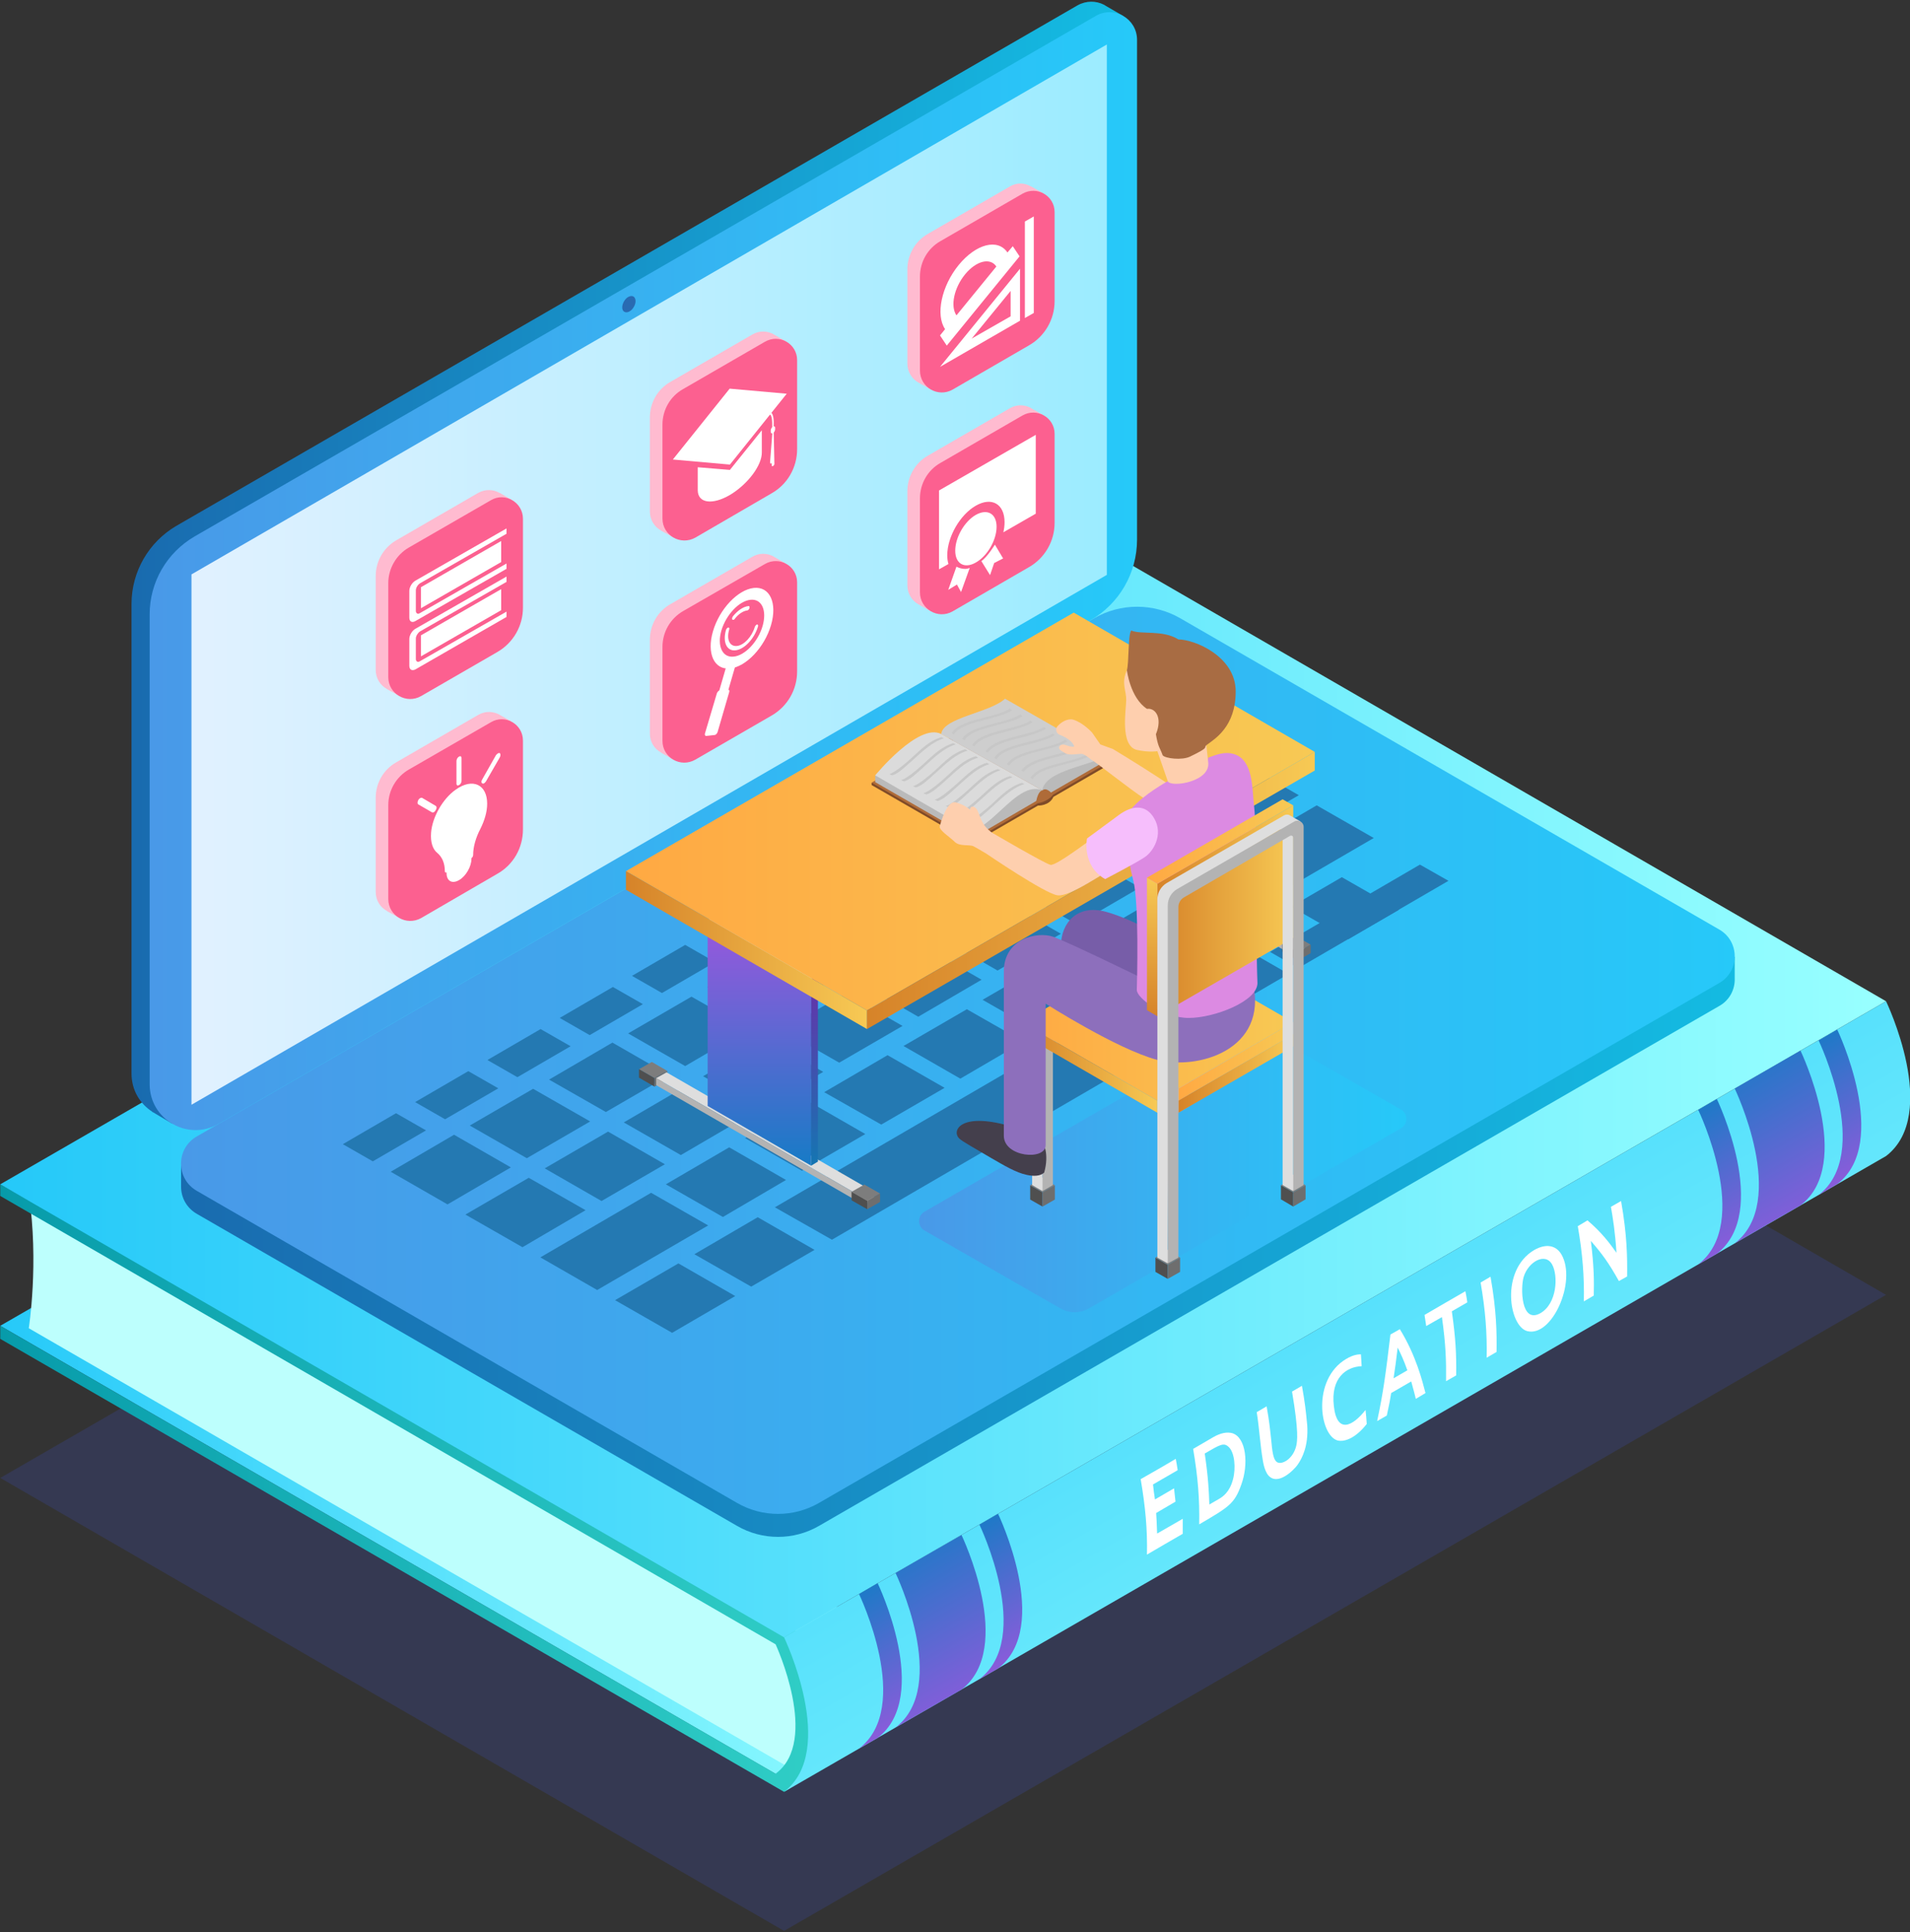 <svg version="1.2" xmlns="http://www.w3.org/2000/svg" viewBox="0 0 790 799" width="790" height="799"><rect x="0" y="0" width="790" height="799" fill="#333333" stroke="none"/><defs><linearGradient id="P" gradientUnits="userSpaceOnUse"/><linearGradient id="g1" x2="1" href="#P" gradientTransform="matrix(389.723,0,0,251.263,.112,484.252)"><stop stop-color="#26c9f9"/><stop offset="1" stop-color="#97ffff"/></linearGradient><linearGradient id="g2" x2="1" href="#P" gradientTransform="matrix(338.152,0,0,251.263,.112,489.675)"><stop stop-color="#079baa"/><stop offset="1" stop-color="#30cec6"/></linearGradient><linearGradient id="g3" x2="1" href="#P" gradientTransform="matrix(780.016,0,0,450.304,.112,226.694)"><stop stop-color="#26c9f9"/><stop offset="1" stop-color="#97ffff"/></linearGradient><linearGradient id="g4" x2="1" href="#P" gradientTransform="matrix(258.023,446.91,-4490.488,2592.584,584.988,263.487)"><stop stop-color="#26c9f9"/><stop offset="1" stop-color="#97ffff"/></linearGradient><linearGradient id="g5" x2="1" href="#P" gradientTransform="matrix(34.039,58.957,-43.514,25.123,857.943,364.629)"><stop stop-color="#177bc6"/><stop offset="1" stop-color="#9b57dd"/></linearGradient><linearGradient id="g6" x2="1" href="#P" gradientTransform="matrix(34.039,58.957,-43.514,25.123,808.191,393.337)"><stop stop-color="#177bc6"/><stop offset="1" stop-color="#9b57dd"/></linearGradient><linearGradient id="g7" x2="1" href="#P" gradientTransform="matrix(43.781,75.831,-86.773,50.098,795.382,389.49)"><stop stop-color="#177bc6"/><stop offset="1" stop-color="#9b57dd"/></linearGradient><linearGradient id="g8" x2="1" href="#P" gradientTransform="matrix(34.039,58.957,-43.514,25.123,510.883,564.846)"><stop stop-color="#177bc6"/><stop offset="1" stop-color="#9b57dd"/></linearGradient><linearGradient id="g9" x2="1" href="#P" gradientTransform="matrix(34.039,58.957,-43.514,25.123,461.131,593.554)"><stop stop-color="#177bc6"/><stop offset="1" stop-color="#9b57dd"/></linearGradient><linearGradient id="g10" x2="1" href="#P" gradientTransform="matrix(43.781,75.831,-86.772,50.098,448.321,589.708)"><stop stop-color="#177bc6"/><stop offset="1" stop-color="#9b57dd"/></linearGradient><linearGradient id="g11" x2="1" href="#P" gradientTransform="matrix(410.049,0,0,463.861,54.397,.712)"><stop stop-color="#196baf"/><stop offset="1" stop-color="#14bbe2"/></linearGradient><linearGradient id="g12" x2="1" href="#P" gradientTransform="matrix(642.639,0,0,363.263,74.872,272.18)"><stop stop-color="#196baf"/><stop offset="1" stop-color="#14bbe2"/></linearGradient><linearGradient id="g13" x2="1" href="#P" gradientTransform="matrix(642.642,0,0,375.092,74.876,250.842)"><stop stop-color="#4999e8"/><stop offset="1" stop-color="#26c9f9"/></linearGradient><linearGradient id="g14" x2="1" href="#P" gradientTransform="matrix(408.42,0,0,462.185,61.903,5.084)"><stop stop-color="#4999e8"/><stop offset="1" stop-color="#26c9f9"/></linearGradient><linearGradient id="g15" x2="1" href="#P" gradientTransform="matrix(378.617,0,0,438.399,79.154,18.384)"><stop stop-color="#e1f1ff"/><stop offset="1" stop-color="#9cecff"/></linearGradient><linearGradient id="g16" x2="1" href="#P" gradientTransform="matrix(201.571,0,0,117.495,380.138,425.069)"><stop stop-color="#4999e8"/><stop offset="1" stop-color="#26c9f9"/></linearGradient><linearGradient id="g17" x2="1" href="#P" gradientTransform="matrix(0,-101.737,42.728,0,192.986,482.001)"><stop stop-color="#177bc6"/><stop offset="1" stop-color="#9b57dd"/></linearGradient><linearGradient id="g18" x2="1" href="#P" gradientTransform="matrix(0,-78.731,2.88,0,-739.31,482.001)"><stop stop-color="#1476b2"/><stop offset="1" stop-color="#6930aa"/></linearGradient><linearGradient id="g19" x2="1" href="#P" gradientTransform="matrix(284.852,0,0,164.459,258.932,253.346)"><stop stop-color="#ffa943"/><stop offset="1" stop-color="#f7c954"/></linearGradient><linearGradient id="g20" x2="1" href="#P" gradientTransform="matrix(99.698,0,0,65.235,258.932,360.245)"><stop stop-color="#d68329"/><stop offset="1" stop-color="#f7c954"/></linearGradient><linearGradient id="g21" x2="1" href="#P" gradientTransform="matrix(185.154,0,0,114.573,358.631,310.907)"><stop stop-color="#d68329"/><stop offset="1" stop-color="#f7c954"/></linearGradient><linearGradient id="g22" x2="1" href="#P" gradientTransform="matrix(112.288,0,0,64.836,422.576,390.307)"><stop stop-color="#ffa943"/><stop offset="1" stop-color="#f7c954"/></linearGradient><linearGradient id="g23" x2="1" href="#P" gradientTransform="matrix(56.139,0,0,37.399,422.576,422.731)"><stop stop-color="#d68329"/><stop offset="1" stop-color="#f7c954"/></linearGradient><linearGradient id="g24" x2="1" href="#P" gradientTransform="matrix(47.494,0,0,29.92,487.37,425.212)"><stop stop-color="#ffa943"/><stop offset="1" stop-color="#f7c954"/></linearGradient><linearGradient id="g25" x2="1" href="#P" gradientTransform="matrix(47.512,0,0,32.41,487.352,427.705)"><stop stop-color="#d68329"/><stop offset="1" stop-color="#f7c954"/></linearGradient><linearGradient id="g26" x2="1" href="#P" gradientTransform="matrix(56.148,0,0,87.275,478.715,332.952)"><stop stop-color="#d68329"/><stop offset="1" stop-color="#f7c954"/></linearGradient><linearGradient id="g27" x2="1" href="#P" gradientTransform="matrix(0,-57.344,4.318,0,95.814,420.227)"><stop stop-color="#d68329"/><stop offset="1" stop-color="#f7c954"/></linearGradient><linearGradient id="g28" x2="1" href="#P" gradientTransform="matrix(60.467,0,0,34.917,474.397,330.459)"><stop stop-color="#ffa943"/><stop offset="1" stop-color="#f7c954"/></linearGradient></defs><style>.a{opacity:.3;mix-blend-mode:multiply;fill:#3b479b}.b{fill:url(#g1)}.c{fill:#bdfffd}.d{fill:#ced2d6}.e{fill:url(#g2)}.f{fill:url(#g3)}.g{fill:url(#g4)}.h{fill:url(#g5)}.i{fill:url(#g6)}.j{fill:url(#g7)}.k{fill:url(#g8)}.l{fill:url(#g9)}.m{fill:url(#g10)}.n{fill:#fff}.o{fill:url(#g11)}.p{fill:url(#g12)}.q{fill:url(#g13)}.r{fill:url(#g14)}.s{fill:url(#g15)}.t{fill:#2479b2}.u{fill:#296bb2}.v{fill:url(#g16)}.w{fill:#7d7d7d}.x{fill:#4f4f4f}.y{fill:#6e6e6e}.z{fill:#dedede}.A{fill:#b3b3b3}.B{fill:#c2c2c2}.C{fill:url(#g17)}.D{fill:url(#g18)}.E{fill:#ababab}.F{fill:url(#g19)}.G{fill:url(#g20)}.H{fill:url(#g21)}.I{fill:#7f4b28}.J{fill:#af6b38}.K{fill:none;stroke:#f4973b;stroke-linecap:round;stroke-miterlimit:10;stroke-width:.5}.L{fill:#bababa}.M{fill:#cecece}.N{fill:#dbdbdb}.O{fill:#c7c7c7}.P{fill:url(#g22)}.Q{fill:url(#g23)}.R{fill:#c9c9c9}.S{fill:url(#g24)}.T{fill:url(#g25)}.U{fill:#fecfae}.V{fill:#443f4c}.W{fill:#775da8}.X{fill:#8d6fbc}.Y{fill:#dc8ae2}.Z{fill:#f6befc}.a0{fill:url(#g26)}.a1{fill:url(#g27)}.a2{fill:url(#g28)}.a3{fill:#a86c43}.a4{fill:#ffbbd0}.a5{fill:#fc6090}</style><path class="a" d="m780.1 535.4l-455.8 263-324.2-187.3 455.9-263z"/><path class="b" d="m324.3 735.5l-324.2-187.3 110.8-63.9 278.9 213.5z"/><path class="c" d="m325.1 730.1l-313.2-180.9c0 0 4.3-27 0-55.6l315.7 181.6c0 0 19.9 44.4-0.9 56.4z"/><path class="d" d=""/><path class="e" d="m0.1 548.2l320.7 185.2c18.5-13.6 0-53.5 0-53.5l-320.7-185.4v-4.8l328.9 184.5c0 0 23.7 50.3-4.7 66.7l-324.2-187.3z"/><path class="f" d="m780.1 414l-455.8 263-324.2-187.3 455.9-263z"/><path class="g" d="m324.3 740.9c22.4-17.2 0-63.9 0-63.9l455.8-263c0 0 22.5 46.7 0 64z"/><path class="h" d="m752.2 494.1c22.4-17.2 0-63.9 0-63.9l7.7-4.5c0 0 22.4 46.7 0 63.9z"/><path class="i" d="m702.4 522.8c22.5-17.2 0-63.9 0-63.9l7.7-4.5c0 0 22.5 46.7 0 64z"/><path class="j" d="m717.5 514.1c22.5-17.3 0-64 0-64l27.2-15.7c0 0 22.5 46.8 0 64z"/><path class="k" d="m405.1 694.3c22.5-17.2 0-63.9 0-63.9l7.7-4.5c0 0 22.5 46.7 0 64z"/><path class="l" d="m355.3 723c22.5-17.2 0-63.9 0-63.9l7.7-4.5c0 0 22.5 46.7 0 64z"/><path class="m" d="m370.4 714.3c22.5-17.2 0-63.9 0-63.9l27.3-15.7c0 0 22.4 46.7 0 63.9z"/><path class="n" d="m486.3 603.2c-4.3 2.6-10.1 5.9-14.5 8.4 2 11.8 2.8 20.8 2.6 31.2 4.4-2.6 10.3-6 14.8-8.6 0-1.9 0-4.4 0-6.2l-10.6 6.1c-0.2-5.3-0.2-5.4-0.4-8.5l8-4.7c-0.2-1.6-0.4-3.9-0.6-5.5l-7.9 4.6c-0.3-1.9-0.6-4.3-0.8-6.2l10.2-5.9c-0.2-1.4-0.5-3.3-0.8-4.7z"/><path fill-rule="evenodd" class="n" d="m509.7 592.6c5.8 1.8 6.8 12.9 3.7 21.3-2.8 7.9-5.1 9.2-17.4 16.4 0.2-10.4-0.5-19.4-2.5-31.2l8.4-4.9c3-1.7 5.6-2.2 7.8-1.6zm-5.2 27c1.1-0.7 4.1-2.5 5.5-8 1.2-4.5 0.7-11-1.8-13.3-2-1.9-3.4-1.1-9.9 2.7 1.5 10.3 1.7 15.5 1.9 21.1z"/><path class="n" d="m538.5 573l-4.1 2.4c2.9 17 2.1 20.5 1.8 22.2-1.3 5.9-6.3 8.3-8.1 6.9-1-0.8-1.7-2.3-2.2-8-0.6-5.7-0.9-8.8-2-15l-4.1 2.4c1.1 6.8 1.4 13.6 2.6 20.4 0.6 3.5 1.7 5.1 2 5.5 4 5.1 11-2.3 12.2-4 2.1-2.9 4.6-8.1 4.1-16.3-0.6-6.5-1-9.7-2.2-16.5z"/><path class="n" d="m556.8 561.9c-14.3 8.5-11 31.6-3.6 33.7 2.7 0.7 7.3-0.7 12.1-6.8-0.1-1.8-0.3-4.1-0.5-5.8-5.2 6.6-11.8 10.2-13.1-1.6-1.4-11.8 5.3-16.3 11.5-16.5-0.1-1.5-0.2-3.5-0.3-4.9-0.9 0-2.9 0-6.1 1.9z"/><path fill-rule="evenodd" class="n" d="m589.6 576l-4 2.4c-0.6-2.4-0.6-2.5-1.9-7.2l-8.3 4.8c-0.5 3.2-0.5 3.2-1.8 9.3l-4 2.3c2.6-12.1 3.6-20 5.5-35.8l3.9-2.2c6.7 10.9 9.3 21.4 10.6 26.4zm-7.5-9.4c-1.4-4-2.8-7-4-9.4-0.7 5.8-1 8.1-1.7 12.7z"/><path class="n" d="m606.1 533.9c-5 2.9-11.8 6.8-16.9 9.8 0.2 1.4 0.5 3.2 0.7 4.6l6.5-3.7c1.6 11.5 1.8 17.7 1.7 26.5l4.2-2.4c0.1-8.9-0.2-15.1-1.8-26.5l6.4-3.7c-0.2-1.4-0.5-3.3-0.8-4.6z"/><path class="n" d="m616.5 527.9l-4.1 2.4c2 11.7 2.7 20.7 2.5 31.1l4.1-2.4c0.1-8 0-17-2.5-31.1z"/><path fill-rule="evenodd" class="n" d="m645.9 518.8c6.3 11.2-4 34.2-14.2 31.6-7.6-2-11.2-25.1 2.8-33.5 4.9-2.8 9.1-2.1 11.4 1.9zm-3.9 4.1c-2.8-5.2-9.9-1.2-11.8 5.1-1.3 4.4-1.2 19.5 6.9 15 7-4 7.4-15.6 4.9-20.1z"/><path class="n" d="m670.5 496.6l-4.2 2.4c0.8 4.7 1.7 10 2.3 19-2.8-3.9-6-8.3-12-13.4l-4 2.4c2 11.7 2.7 20.7 2.5 31.1l4.1-2.4c0.1-5.8 0.2-11.4-1.2-22.6 4.6 5.3 7.3 8.9 11.6 16.6l3.4-1.9c0.1-8 0-17-2.5-31.2z"/><path class="o" d="m464.4 6.5l-6.9-4q-0.4-0.2-0.8-0.5l-0.2-0.1c-3.2-1.6-7.2-1.7-10.8 0.3l-372.7 215.2c-11.5 6.7-18.6 19-18.6 32.3v194.2c0 6.9 3.5 12.5 8.6 15.8v0.1l0.5 0.2q0.4 0.3 0.8 0.5l6.9 4.1 3.7-9-3-1.7 360.6-208.2c11.9-6.8 19.3-19.6 19.3-33.4v-198.9l12.1-1.2z"/><path class="p" d="m717.5 404.4v-8.8l-12.1 2.3v4.5l-217.3-125.5c-11-6.3-24.6-6.3-35.5 0l-369.9 213.6c-0.7-3-1.2-5.8-1.3-5.8-0.1-0.2-6.5-3.2-6.5-3.2v9.3-0.1c0 4.4 2.2 8.7 6.5 11.2l223.4 129c10.5 6.1 23.5 6.1 34 0l372.4-215c4.4-2.5 6.5-7.1 6.3-11.5z"/><path class="q" d="m81.4 469.9l371.2-214.3c10.9-6.3 24.5-6.3 35.5 0l223.1 128.8c8.4 4.9 8.4 17.1 0 22l-372.4 215c-10.5 6.1-23.5 6.1-34 0l-223.4-129c-8.7-5-8.7-17.5 0-22.5z"/><path class="r" d="m61.9 448.3v-194.3c0-13.3 7.1-25.5 18.6-32.2l372.7-215.2c7.6-4.4 17.1 1.1 17.1 9.9v206.6c0 13.8-7.3 26.5-19.3 33.4l-360.6 208.2c-12.7 7.3-28.5-1.8-28.5-16.4z"/><path class="s" d="m79.2 456.8v-219.3l378.6-219.1v219.3z"/><path class="t" d="m176.2 467.4l-22 12.8-12.4-7.1 22-12.8z"/><path class="t" d="m211.3 482.7l-26.2 15.3-23.5-13.5 26.2-15.3z"/><path class="t" d="m244.1 463.7l-26.2 15.2-23.6-13.5 26.2-15.2z"/><path class="t" d="m276.8 444.6l-26.2 15.2-23.5-13.4 26.2-15.3z"/><path class="t" d="m309.6 425.5l-26.2 15.3-23.6-13.5 26.2-15.2z"/><path class="t" d="m342.3 406.5l-26.2 15.2-23.5-13.5 26.2-15.2z"/><path class="t" d="m375.1 387.4l-26.2 15.2-23.5-13.4 26.1-15.3z"/><path class="t" d="m407.8 368.3l-26.1 15.3-23.6-13.5 26.2-15.2z"/><path class="t" d="m440.6 349.3l-26.2 15.2-23.5-13.5 26.2-15.2z"/><path class="t" d="m325.1 487.9l-26.1 15.3-23.6-13.5 26.2-15.3z"/><path class="t" d="m357.9 468.9l-26.2 15.2-23.5-13.5 26.2-15.2z"/><path class="t" d="m390.7 449.8l-26.2 15.2-23.6-13.4 26.2-15.3z"/><path class="t" d="m423.4 430.7l-26.2 15.3-23.5-13.5 26.2-15.2z"/><path class="t" d="m456.2 411.7l-26.2 15.2-23.6-13.5 26.2-15.2z"/><path class="t" d="m502 385l-39.3 22.8-23.5-13.4 39.3-22.9z"/><path class="t" d="m473.2 330.3l-25.9 15.1-23.5-13.5 25.8-15.1z"/><path class="t" d="m506.6 310.9l-25.8 15-23.6-13.5 25.9-15z"/><path class="t" d="m242.2 500.4l-26.1 15.3-23.6-13.5 26.2-15.2z"/><path class="t" d="m275 481.4l-26.2 15.2-23.5-13.5 26.2-15.2z"/><path class="t" d="m304.1 535.9l-26.1 15.2-23.6-13.5 26.2-15.2z"/><path class="t" d="m336.9 516.8l-26.2 15.2-23.5-13.4 26.2-15.3z"/><path class="t" d="m533 402.7l-188.9 109.9-23.6-13.4 189-110z"/><path class="t" d="m307.8 462.3l-26.2 15.3-23.6-13.5 26.2-15.3z"/><path class="t" d="m340.5 443.2l-26.2 15.3-23.5-13.5 26.2-15.2z"/><path class="t" d="m373.3 424.2l-26.2 15.2-23.6-13.5 26.2-15.2z"/><path class="t" d="m406 405.1l-26.2 15.3-23.5-13.5 26.2-15.3z"/><path class="t" d="m438.8 386.1l-26.2 15.2-23.5-13.5 26.2-15.2z"/><path class="t" d="m471.5 367l-26.1 15.2-23.6-13.4 26.2-15.3z"/><path class="t" d="m537.2 328.8l-58.9 34.3-23.5-13.5 58.9-34.3z"/><path class="t" d="m568.2 346.5l-62.1 36.1-23.6-13.4 62.1-36.2z"/><path class="t" d="m599.1 364.2l-62.1 36.1-11.7-6.7 62-36.1z"/><path class="t" d="m578.6 376.2l-21 12.2-23.6-13.5 21-12.2z"/><path class="t" d="m292.9 506.7l-45.9 26.7-23.5-13.5 45.8-26.7z"/><path class="t" d="m206.1 450l-22 12.8-12.4-7.1 22-12.8z"/><path class="t" d="m236 432.6l-22 12.8-12.4-7.1 22-12.8z"/><path class="t" d="m265.9 415.2l-22 12.8-12.4-7.1 22-12.8z"/><path class="t" d="m295.8 397.8l-22 12.8-12.4-7.1 22-12.8z"/><path class="t" d="m325.8 380.4l-22.1 12.8-12.4-7.1 22.1-12.8z"/><path class="t" d="m355.7 363l-22.1 12.8-12.4-7.1 22.1-12.8z"/><path class="t" d="m385.6 345.6l-22.1 12.8-12.4-7.1 22.1-12.8z"/><path class="t" d="m415.5 328.2l-22 12.8-12.5-7.1 22.1-12.8z"/><path class="t" d="m445.4 310.8l-22 12.8-12.4-7.1 22-12.8z"/><path class="t" d="m475.3 293.3l-22 12.9-12.4-7.1 22-12.9z"/><path class="u" d="m262.1 127c-1 1.7-2.7 2.6-3.9 1.9-1.1-0.6-1.1-2.6-0.1-4.3 1-1.8 2.8-2.6 3.9-2 1.1 0.7 1.2 2.6 0.1 4.4z"/><path class="v" d="m382.4 501l128.7-74.3c3.8-2.2 8.5-2.2 12.3 0l56.1 32.1c2.9 1.7 2.9 6 0 7.7l-129.1 74.5c-3.6 2.1-8.1 2.1-11.8 0l-56.2-32.2c-3-1.7-3-6.1 0-7.8z"/><path class="w" d="m264.3 442.1l5.3-3 6.4 3.7-5.3 3z"/><path class="x" d="m264.3 442.1v3.5l6.4 3.7v-3.5z"/><path class="y" d="m270.7 445.8l5.3-3v3.5l-5.3 3z"/><path class="z" d="m271.4 445.8l4.3-2.4 85.7 49.4-4.3 2.5z"/><path class="A" d="m271.4 445.8v2.9l85.7 49.4v-2.8z"/><path class="B" d="m357.1 495.3l4.3-2.5v2.9l-4.3 2.4z"/><path class="w" d="m352.2 492.8l5.3-3 6.5 3.7-5.3 3z"/><path class="x" d="m352.2 492.8v3.5l6.5 3.7v-3.5z"/><path class="y" d="m358.7 496.5l5.3-3v3.5l-5.3 3z"/><path class="C" d="m292.7 380.3l42.8 24.6v77.1l-42.8-24.7z"/><path class="z" d="m292.7 380.3l2.9-1.7 42.7 24.7-2.8 1.6z"/><path class="D" d="m338.3 403.3v77l-2.8 1.7v-77.1z"/><path class="w" d="m442.4 339.3l5.3-3.1 6.5 3.7-5.3 3.1z"/><path class="x" d="m442.4 339.3v3.5l6.5 3.7v-3.5z"/><path class="y" d="m448.9 343l5.3-3.1v3.5l-5.3 3.1z"/><path class="z" d="m449.6 343l4.3-2.5 85.7 49.5-4.3 2.4z"/><path class="A" d="m449.6 343v2.9l85.7 49.4v-2.9z"/><path class="B" d="m535.3 392.4l4.3-2.4v2.8l-4.3 2.5z"/><path class="w" d="m530.4 390l5.3-3.1 6.4 3.7-5.3 3.1z"/><path class="x" d="m530.4 390v3.5l6.4 3.7v-3.5z"/><path class="y" d="m536.8 393.7l5.3-3.1v3.5l-5.3 3.1z"/><path class="E" d="m470.9 277.4l42.7 24.7v77.1l-42.7-24.7z"/><path class="z" d="m470.9 277.4l2.9-1.6 42.7 24.6-2.9 1.7z"/><path class="B" d="m516.5 300.4v77.1l-2.9 1.7v-77.1z"/><path class="F" d="m258.9 360.2l185.2-106.9 99.7 57.6-185.2 106.9z"/><path class="G" d="m258.9 360.2v7.7l99.7 57.6v-7.7z"/><path class="H" d="m358.6 417.8l185.2-106.9v7.7l-185.2 106.9z"/><path class="I" d="m452.8 315.8h-0.1l-35.2-19.8-49.8 28.7-7.2-1.1v1l41.8 24.1 27-15.6c0 0 4.7 0.2 6.4-3.6l23.5-13.6v-1.1z"/><path class="J" d="m360.5 323.6l41.8 24.1 27-15.6c0 0 3.8-0.4 6.4-3.6l23.5-13.7-41.7-24z"/><path class="K" d=""/><path class="L" d="m453.6 312.6l-1.5 0.5 0.1 0.2-35.2-20.3-22.9 13.2 37.1 20.6c0 0 1.2-1.4 3.5 0.9l22.5-13v-2.1z"/><path class="M" d="m431.1 326.7c1.4-8.3 20.5-10.2 26.1-14.1l-41.5-23.7c-6.2 5.8-25.7 7.8-26.4 14.6z"/><path class="L" d="m429.7 326.1l-8.6-0.8-1.5 1.1-30.3-17.4-22.8 13.2 0.1-1-3.3-0.7-1.3 0.1v2.8l40.2 23.2 26.4-15.4c0.9-4.5 2.6-4.4 2.6-4.4z"/><path class="N" d="m431.2 326.8c-9.6-3.8-18.6 12.7-29 17l-40.2-23.2c0 0 17.9-21.9 27.3-17.1z"/><path class="O" d="m369 320.6l-1.2-0.5c2.2-0.7 5.8-3.6 8.9-6.4 4.3-3.9 7.6-7.4 12.7-8.9l1 0.5c-4.9 1.5-8.8 5.3-13 9.1-3.4 3-5.9 5.5-8.4 6.2z"/><path class="O" d="m373.9 323.1l-1.2-0.5c2.2-0.7 5.8-3.6 8.9-6.4 4.3-3.9 7.6-7.4 12.7-8.9l1 0.5c-4.9 1.5-8.8 5.3-13 9.1-3.3 3-5.9 5.5-8.4 6.2z"/><path class="O" d="m378.8 325.6l-1.2-0.5c2.3-0.7 5.8-3.6 9-6.4 4.2-3.9 7.5-7.4 12.6-8.9l1 0.6c-4.9 1.4-8.8 5.2-13 9-3.3 3-5.9 5.5-8.4 6.2z"/><path class="O" d="m383.2 328.5l-1.3-0.5c2.3-0.7 5.9-3.6 9-6.4 4.3-3.9 7.5-7.4 12.7-8.9l1 0.6c-5 1.4-8.8 5.2-13 9-3.4 3-6 5.5-8.4 6.2z"/><path class="O" d="m387.8 331.2l-1.2-0.5c2.2-0.7 5.8-3.6 8.9-6.4 4.3-3.8 7.6-7.4 12.7-8.9l1 0.6c-4.9 1.4-8.8 5.3-13 9-3.3 3-5.9 5.5-8.4 6.2z"/><path class="O" d="m392.4 333.8l-1.2-0.5c2.2-0.7 5.8-3.6 8.9-6.4 4.3-3.9 7.6-7.4 12.7-8.9l1 0.5c-4.9 1.5-8.8 5.3-13 9.1-3.3 3-5.9 5.5-8.4 6.2z"/><path class="O" d="m397.4 336.7l-1.2-0.5c2.3-0.7 5.8-3.7 9-6.5 4.2-3.8 7.5-7.3 12.6-8.8l1 0.5c-4.9 1.5-8.8 5.3-13 9.1-3.3 3-5.9 5.4-8.4 6.2z"/><path class="O" d="m402.3 339.5l-1.2-0.5c2.3-0.7 5.8-3.6 9-6.4 4.2-3.9 7.5-7.4 12.6-8.9l1 0.5c-4.9 1.5-8.8 5.3-13 9.1-3.3 3-5.9 5.5-8.4 6.2z"/><path class="O" d="m394.5 303.7l-0.9-0.6c2.3-3.6 8.4-5.1 14.3-6.6 3.9-1 7.6-2 9.7-3.5l1 0.7c-2.3 1.6-6.5 2.7-10.5 3.7-5.6 1.5-11.5 2.9-13.6 6.3z"/><path class="O" d="m398.9 306.1l-1-0.6c2.3-3.6 8.5-5.1 14.3-6.6 3.9-1 7.6-2 9.8-3.5l0.9 0.7c-2.2 1.6-6.4 2.7-10.5 3.7-5.6 1.5-11.4 2.9-13.5 6.3z"/><path class="O" d="m403 308.6l-0.9-0.5c2.3-3.7 8.4-5.2 14.3-6.7 3.9-1 7.6-1.9 9.7-3.4l1 0.6c-2.3 1.6-6.5 2.8-10.5 3.8-5.6 1.4-11.5 2.9-13.6 6.2z"/><path class="O" d="m408.6 311.2l-0.9-0.5c2.3-3.7 8.5-5.2 14.3-6.7 3.9-1 7.6-1.9 9.7-3.4l1 0.6c-2.2 1.6-6.5 2.8-10.5 3.8-5.6 1.4-11.4 2.9-13.6 6.2z"/><path class="O" d="m412.2 313.9l-1-0.5c2.3-3.7 8.5-5.2 14.3-6.7 3.9-1 7.7-1.9 9.8-3.4l1 0.6c-2.3 1.6-6.5 2.8-10.5 3.8-5.7 1.4-11.5 2.9-13.6 6.2z"/><path class="O" d="m417.4 316.5l-1-0.5c2.4-3.6 8.5-5.2 14.3-6.6 4-1 7.7-2 9.8-3.5l1 0.6c-2.3 1.6-6.5 2.8-10.5 3.8-5.6 1.4-11.5 2.9-13.6 6.2z"/><path class="O" d="m423.4 319.2l-1-0.5c2.3-3.7 8.5-5.2 14.3-6.7 3.9-1 7.6-1.9 9.8-3.4l0.9 0.6c-2.2 1.6-6.4 2.8-10.5 3.8-5.6 1.4-11.4 2.9-13.5 6.2z"/><path class="O" d="m427.1 322.2l-0.9-0.6c2.3-3.6 8.4-5.2 14.3-6.6 3.9-1 7.6-2 9.7-3.5l1 0.7c-2.3 1.6-6.5 2.7-10.5 3.7-5.6 1.5-11.5 2.9-13.6 6.3z"/><path class="x" d="m426.1 490.1v5.9l5.1 2.9v-5.9z"/><path class="w" d="m426.1 490.1l5.1-3 5.1 3-5.1 2.9z"/><path class="y" d="m431.2 493l5.1-2.9v5.9l-5.1 2.9z"/><path class="z" d="m489 395.4l1.3-0.9-4.2-2.4q-0.1 0-0.1-0.1c-0.8-0.4-1.7-0.4-2.6 0.1l-52.6 30.4c-2.4 1.4-3.9 3.9-3.9 6.7v60.8l4.3 2.5 1.1-5-0.3-0.8-0.8 0.2 0.7-56.6c0-1.7 1-3.3 2.4-4.1l47.5-28.2c0.5-0.3 1.2 0.1 1.2 0.7v58.9l4.4 2.5 1.1-6.8h-1.1v-56.1z"/><path class="A" d="m431.2 431.7v60.8l4.3-2.5v-57.5c0-1.7 0.9-3.3 2.4-4.2l48.2-27.8c0.6-0.3 1.3 0.1 1.3 0.7v58.9l4.3-2.5v-60.8c0-2-2.2-3.2-3.9-2.2l-52.7 30.4c-2.4 1.3-3.9 3.9-3.9 6.7z"/><path class="P" d="m478.7 455.1l-56.1-32.4 56.1-32.4 56.2 32.4z"/><path class="Q" d="m422.6 422.7v5l56.1 32.4v-5z"/><path class="R" d="m478.7 455.1l56.2-32.4v5l-56.2 32.4z"/><path class="S" d="m530.5 425.2l4.4 2.5-47.5 27.4v-5z"/><path class="T" d="m534.9 427.7v5l-47.5 27.4v-5z"/><path class="U" d="m455.1 307.8l-3.4-4.9c0 0-3.6-4-7.7-5.3-2.4-0.7-5.2 1-6.7 2.8-0.9 1.1-0.4 2.9 1 3.4 3.1 1.2 5.7 3.2 6 4.9 0 0-1.1 0.3-3.4-0.6-2.3-0.8-3.2 0.7-2.7 1.6 0.3 0.5 1 0.9 2.5 1.8 1.5 0.9 5.3 0.2 6.5 0.2 1.2-0.1 4 2.3 4 2.3 2.7 1.5 15.3 11.8 22.7 16.6 7.4 4.9 20.9 8 23 5.1 2.1-2.8-36.6-26-36.6-26z"/><path class="V" d="m431.4 472.4c0 0 2.7 4.6 0.5 12.4-1.6 1.6-4.5 1.6-7.2 1-4.4-0.9-9.4-3.9-14.6-6.9-6.4-3.8-12.1-6.9-13.4-8.2-3.1-3.1 0.4-10.8 20.3-5.3 1.6 0.3 14.4 7 14.4 7z"/><path class="W" d="m438.8 391.3c0-9.9 6.9-17.5 18.6-14.3 11.7 3.2 26.1 12 26.1 12l-10.1 15.2-12.3 2.6z"/><path class="X" d="m472.5 404.5c0 0-30.9-15.1-37-17.2-6.4-2.2-20.3 0.7-20.3 14.4 0 13.8 0 65.3 0 67.9 0 8.9 17.3 10.4 17.3 3.9 0-5.8 0-47.4 0-50.6 0-3.2 0-7.9 0-7.9 0 0 29.5 18.8 46 23.2 16.6 4.4 46.2-3.9 39.7-32-6.5-28.1-45.7-1.7-45.7-1.7z"/><path class="Y" d="m483 323c3.6 3.2 17-4.4 16.7-9.7 3.3-1.2 6.7-2.7 10.7-1.5 7.9 2.4 7.5 14.1 8.2 20.5 1.8 15.2 0.6 50.2 1.5 74.2 0 7.5-17.8 14.4-28.4 14.4-10.7 0-21.6-8.3-21.5-11.6 0.1-3.3 1-36.2-1.5-45.4-2.4-9.2-4.6-24.7-0.8-29.4 4.9-5.9 15.1-11.5 15.1-11.5z"/><path class="U" d="m434.5 357.6c2.4 0.6 19.4-12.5 24.1-15.9 4.7-3.4 9.7-1.9 10.7 1 1.8 4.9 0.9 11.2-6.1 14.7-7 3.6-20.6 13.5-25.8 12.8-5.2-0.7-29.4-17.2-29.4-17.2 0 0-3.8-2.3-5.4-3.1-1.6-0.8-5.7 0.2-7.7-1.8-2.1-2.1-6.6-4.8-6.2-6.5 0.5-1.8 3.1-10.9 6.7-9.8 3.2 0.9 4.5 2 6 3.1-0.4-1.7 1.5-1.8 2.5-0.4 1 1.5 1.2 3.1 2.6 5.7 1.4 2.6 4 4.2 4 4.2 0 0 21.5 12.6 24 13.2z"/><path class="U" d="m466.1 277.1c-2.5 5.6-0.1 8.5-0.3 12.6 0 3.6-2.7 18.8 4.5 20.4 5 1.1 8.4 0.5 8.4 0.5l4.3 12.4c1.2 2.8 18.1 0.3 16.7-8.1l-0.8-7.3c3.8-1.7 10.9-8 10.9-20.5 0-12.4-13.3-22-25.2-22-12 0-17.8 10.5-18.5 12z"/><path class="Z" d="m449.6 346.7c0 0-2.3 11.2 7.5 16.8 0 0 12.9-6.7 16.4-9.1 3.5-2.3 7.8-9.3 3.9-16-3.5-6.1-9.3-5.3-14.5-1.5-5.2 3.8-13.3 9.8-13.3 9.8z"/><path class="a0" d="m478.7 420.2l56.2-32.4v-54.8l-56.2 32.4z"/><path class="a1" d="m478.7 420.2l-4.3-2.5v-54.8l4.3 2.5z"/><path class="a2" d="m474.4 362.9l56.1-32.4 4.4 2.5-56.2 32.4z"/><path class="x" d="m477.9 520v5.9l5.1 2.9v-5.8z"/><path class="w" d="m477.9 520l5.1-2.9 5.1 2.9-5.1 3z"/><path class="y" d="m483 523l5.1-3v5.9l-5.1 2.9z"/><path class="x" d="m529.8 490.1v5.8l5.1 3v-5.9z"/><path class="w" d="m529.8 490.1l5.1-3 5.1 3-5.1 2.9z"/><path class="y" d="m534.9 493l5.1-2.9v5.8l-5.1 3z"/><path class="z" d="m536.6 340.6l1.2-1-4.2-2.4q0 0-0.1 0v-0.1c-0.8-0.4-1.7-0.4-2.5 0.1l-48.4 27.9c-2.4 1.4-3.9 4-3.9 6.8v148.1l4.3 2.4 1.1-4.9-0.3-0.9-0.8 0.2 0.8-143.8c0-1.8 0.9-3.3 2.4-4.2l43.1-25.7c0.6-0.3 1.2 0.1 1.2 0.7v146.2l4.4 2.5 1.1-6.8h-1.1v-143.3z"/><path class="A" d="m483 374.3v148.1l4.4-2.4v-144.9c0-1.7 0.9-3.3 2.4-4.1l43.8-25.4c0.6-0.3 1.3 0.1 1.3 0.7v146.2l4.3-2.5v-148.1c0-2-2.2-3.2-3.9-2.2l-48.4 27.9c-2.4 1.4-3.9 4-3.9 6.7z"/><path class="a3" d="m466.1 277.1c0 0 1.3 11.4 8.3 16 3.3-0.5 6.6 3.4 3.7 10.5 0.9 5.4 1.6 5.4 2.8 8.7 1 1.3 8 2.2 11.4 0.5 8.5-4.1 5.3-3.5 6.7-4.7 3.5-2.6 12.1-7.6 12.1-22.2 0-14.5-17-21.5-23.7-21.5-6.5-4.1-15.5-1.9-19.5-3.7-1.4 1.7-0.9 13.6-1.8 16.4z"/><path class="a4" d="m211.5 298.3l-4.8-2.7q0 0 0 0l-0.1-0.1c-2.6-1.4-5.9-1.6-8.8 0.1l-33.9 19.6c-5.3 3-8.5 8.6-8.5 14.7v38.9c0 3.5 1.9 6.4 4.7 7.9h-0.1l4.9 2.7 2.7-2.1-2.2-3.8 30.6-17.7c6.5-3.8 10.6-10.8 10.6-18.3v-35.7c1.2-0.1 2.2-0.1 2.2-0.1 0.1 0 2.7-3.4 2.7-3.4z"/><path class="a5" d="m169.1 318.2l34-19.6c5.8-3.4 13.2 0.8 13.2 7.6v36.8c0 7.6-4 14.6-10.6 18.3l-31.5 18.3c-6.1 3.4-13.6-0.9-13.6-7.9v-38.8c0-6.1 3.3-11.7 8.5-14.7z"/><path class="n" d="m188.5 326.5c-5.3 3.7-9.7 11.3-10.2 17.8-0.3 4 0.7 6.9 2.6 8.4 1.9 1.6 3.1 4.1 3.1 7.6 0 0.4 0.3 0.6 0.7 0.4q0 0.1 0 0.3c0 3.3 2.3 4.6 5.2 2.9 2.8-1.6 5.1-5.6 5.1-8.8q0-0.2 0-0.3c0.4-0.2 0.7-0.8 0.7-1.3 0-3.3 1.1-7.2 3-10.8 1.7-3.4 2.8-7 2.8-10.4 0-7.9-6-10.8-13-5.8z"/><path class="n" d="m189.9 324.6c-0.7 0.4-1.1 0.1-1.1-0.6v-9.3c0-0.7 0.4-1.5 1.1-1.9 0.6-0.3 1 0 1 0.7v9.3c0 0.7-0.4 1.5-1 1.8z"/><path class="n" d="m200.2 323.9c-0.2 0.1-0.5 0.2-0.7 0-0.5-0.2-0.5-1 0-1.7l5.6-9.9c0.5-0.7 1.2-1.1 1.6-0.9 0.4 0.3 0.4 1.1 0 1.8l-5.7 9.9c-0.2 0.3-0.5 0.6-0.8 0.8z"/><path class="n" d="m179.5 335.8c-0.3 0.2-0.6 0.2-0.8 0.1l-5.7-3.3c-0.4-0.2-0.4-1 0-1.8 0.4-0.7 1.1-1.1 1.6-0.9l5.6 3.3c0.5 0.3 0.5 1.1 0 1.8-0.2 0.4-0.5 0.7-0.7 0.8z"/><path class="a4" d="m431.3 171.5l-4.8-2.7q0 0 0 0l-0.1-0.1c-2.5-1.4-5.8-1.6-8.7 0.1l-33.9 19.6c-5.3 3-8.5 8.7-8.5 14.7v38.9c0 3.5 1.9 6.4 4.6 7.9l4.8 2.7 2.7-2.1-2.1-3.8 30.6-17.7c6.5-3.8 10.5-10.8 10.5-18.3v-35.7c1.3-0.1 2.2-0.1 2.3-0.1 0 0 2.6-3.4 2.6-3.4z"/><path class="a5" d="m389 191.4l33.9-19.6c5.9-3.4 13.3 0.8 13.3 7.6v36.8c0 7.6-4.1 14.6-10.6 18.3l-31.6 18.3c-6 3.4-13.5-0.9-13.5-7.9v-38.8c0-6.1 3.2-11.7 8.5-14.7z"/><path class="n" d="m388.4 202.8v32.6l3.9-2.2q-0.5-1.6-0.5-3.6c0-7.6 5.3-16.8 11.8-20.5 6.6-3.8 11.9-0.7 11.9 6.8q0 2.1-0.5 4.2l13.4-7.7v-32.6z"/><path class="n" d="m412.2 217.8c0 5.5-3.8 12.1-8.6 14.8-4.7 2.7-8.5 0.5-8.5-4.9 0-5.5 3.8-12.1 8.5-14.8 4.8-2.7 8.6-0.5 8.6 4.9z"/><path class="n" d="m395.6 234.3c0 0 3 1.7 5.5 0.5l-3.6 10-1.7-3.1-3.6 2.2z"/><path class="n" d="m411.5 225.2c0 0-3.1 5.1-5.6 6.8l3.6 5.8 1.7-5 3.7-1.9z"/><path class="a4" d="m211.5 206.6l-4.8-2.8q0 0 0 0h-0.1c-2.6-1.5-5.9-1.6-8.8 0l-33.9 19.6c-5.3 3.1-8.5 8.7-8.5 14.8v38.8c0 3.5 1.9 6.4 4.7 7.9h-0.1l4.9 2.7 2.7-2.1-2.2-3.8 30.6-17.7c6.5-3.7 10.6-10.7 10.6-18.3v-35.7c1.2 0 2.2-0.1 2.2-0.1 0.1 0 2.7-3.3 2.7-3.3z"/><path class="a5" d="m169.1 226.4l34-19.6c5.8-3.4 13.2 0.9 13.2 7.7v36.8c0 7.5-4 14.5-10.6 18.3l-31.5 18.2c-6.1 3.5-13.6-0.9-13.6-7.8v-38.9c0-6 3.3-11.7 8.5-14.7z"/><path class="n" d="m172 272.5v-8.5c0-1 0.8-2.3 1.7-2.9l35.8-20.5v-2.2l-37.7 21.6c-1.4 0.8-2.5 2.7-2.5 4.2v11.1c0 1.6 1.1 2.2 2.5 1.5l37.7-21.7v-2.2l-35.8 20.5c-0.9 0.6-1.7 0.1-1.7-0.9z"/><path class="n" d="m207.3 252.3l-33.2 19.1v-8.7l33.2-19.1z"/><path class="n" d="m172 252.6v-8.5c0-1.1 0.8-2.3 1.7-2.9l35.8-20.5v-2.2l-37.7 21.6c-1.4 0.8-2.5 2.7-2.5 4.2v11.1c0 1.6 1.1 2.2 2.5 1.4l37.7-21.6v-2.2l-35.8 20.5c-0.9 0.6-1.7 0.1-1.7-0.9z"/><path class="n" d="m207.3 232.4l-33.2 19.1v-8.7l33.2-19.1z"/><path class="a4" d="m324.8 232.9l-4.7-2.7q0 0-0.1 0v-0.1c-2.6-1.4-5.9-1.6-8.8 0.1l-33.9 19.6c-5.3 3-8.5 8.6-8.5 14.7v38.8c0 3.6 1.9 6.4 4.7 7.9h-0.1l4.9 2.8 2.6-2.1-2.1-3.8 30.6-17.7c6.5-3.8 10.6-10.8 10.6-18.3v-35.7c1.2-0.1 2.2-0.1 2.2-0.1 0.1 0 2.6-3.4 2.6-3.4z"/><path class="a5" d="m282.5 252.7l33.9-19.5c5.9-3.4 13.3 0.8 13.3 7.6v36.8c0 7.6-4 14.5-10.6 18.3l-31.5 18.2c-6.1 3.5-13.6-0.8-13.6-7.8v-38.8c0-6.1 3.2-11.7 8.5-14.8z"/><path fill-rule="evenodd" class="n" d="m318.9 258.5c-2.7 9.2-10.3 17.2-16.9 17.9-6.6 0.7-9.8-6.2-7.1-15.4 2.7-9.2 10.3-17.2 16.9-17.9 6.6-0.7 9.8 6.2 7.1 15.4zm-3.5 0.4c1.9-6.5-0.3-11.4-5-10.9-4.7 0.5-10 6.1-12 12.6-1.9 6.5 0.4 11.4 5 10.9 4.7-0.4 10.1-6.1 12-12.6z"/><path class="n" d="m300.9 286.5l-3.8 0.4 3.4-11.7 3.8-0.4z"/><path class="n" d="m301.2 285.2l-3.6 0.3c-0.4 0.1-0.9 0.6-1.1 1.2l-4.9 16.5c-0.2 0.6 0 1.1 0.5 1.1l3.6-0.4c0.4-0.1 0.9-0.6 1.1-1.2l4.8-16.5c0.2-0.6 0-1.1-0.4-1z"/><path class="n" d="m303.3 256.3q-0.3 0-0.4-0.1c-0.2-0.3-0.1-0.8 0.2-1.3 2-2.5 4.4-4.1 6.5-4.3 0.4 0 0.5 0.3 0.4 0.8-0.1 0.5-0.6 1-0.9 1-1.7 0.2-3.7 1.5-5.2 3.5-0.2 0.3-0.4 0.4-0.6 0.4z"/><path class="n" d="m304.2 268.9c-3.6 0.4-5.4-3.4-3.9-8.5 0.2-0.5 0.6-0.9 0.9-0.9 0.4-0.1 0.6 0.3 0.4 0.8-1.2 4.1 0.2 7.1 3.2 6.8 2.9-0.3 6.2-3.8 7.4-7.9 0.2-0.5 0.6-0.9 0.9-1 0.4 0 0.6 0.4 0.4 0.9-1.5 5-5.6 9.4-9.3 9.8z"/><path class="a4" d="m431.3 79.8l-4.8-2.7q0 0 0 0l-0.1-0.1v0.1c-2.5-1.5-5.8-1.7-8.7 0l-33.9 19.6c-5.3 3-8.5 8.7-8.5 14.7v38.9c0 3.5 1.9 6.4 4.6 7.9l4.8 2.7 2.7-2.1-2.1-3.8 30.6-17.7c6.5-3.8 10.5-10.7 10.5-18.3v-35.7c1.3 0 2.2-0.1 2.3-0.1 0 0 2.6-3.4 2.6-3.4z"/><path class="a5" d="m389 99.7l33.9-19.6c5.9-3.4 13.3 0.8 13.3 7.6v36.8c0 7.6-4.1 14.6-10.6 18.3l-31.6 18.3c-6 3.4-13.5-0.9-13.5-7.9v-38.8c0-6.1 3.2-11.7 8.5-14.7z"/><path fill-rule="evenodd" class="n" d="m421.9 111.1v21.5l-33.1 19.1zm-3.9 9.2l-16.1 19.7 16.1-9.2z"/><path class="n" d="m427.6 89.5l-3.7 2.1v39.9l3.7-2.1z"/><path fill-rule="evenodd" class="n" d="m418.9 101.8l2.8 4.2-30.1 36.9-2.8-4.2 2.1-2.6c-4-5.9-1.5-17.8 5.6-26.5 7.2-8.8 16.2-11.1 20.2-5.2zm-6.8 8.4c-2.5-3.8-8.3-2.4-12.9 3.2-4.6 5.6-6.2 13.2-3.6 17z"/><path class="a4" d="m324.8 141l-4.7-2.7q0 0-0.1 0v-0.1c-2.6-1.4-5.9-1.6-8.8 0.1l-33.9 19.6c-5.3 3-8.5 8.6-8.5 14.7v38.9c0 3.5 1.9 6.4 4.7 7.9h-0.1l4.9 2.7 2.6-2.1-2.1-3.8 30.6-17.7c6.5-3.8 10.6-10.8 10.6-18.3v-35.7c1.2-0.1 2.2-0.1 2.2-0.1 0.1 0 2.6-3.4 2.6-3.4z"/><path class="a5" d="m282.5 160.9l33.9-19.6c5.9-3.4 13.3 0.8 13.3 7.6v36.8c0 7.6-4 14.6-10.6 18.3l-31.5 18.3c-6.1 3.4-13.6-0.9-13.6-7.9v-38.8c0-6.1 3.2-11.7 8.5-14.7z"/><path class="n" d="m301.8 160.7l-23.5 29.3 23.6 2.1 23.5-29.3z"/><path class="n" d="m301.9 194.3l-13.3-1.1v9.6c0.1 5.3 6.1 6.1 13.4 1.8 7.3-4.4 13.2-12.2 13.1-17.6v-9.1z"/><path class="n" d="m319.7 177.5c-0.2 0.1-0.3 0-0.3-0.2q0-0.3 0-0.7c0-2.2 0.1-5.8-1.8-5.4-0.1 0.1-0.2-0.1-0.2-0.3 0.1-0.2 0.2-0.4 0.4-0.5 2.3-0.5 2.3 3.5 2.2 5.9q0 0.3 0 0.6c0 0.2-0.1 0.5-0.3 0.6z"/><path class="n" d="m320 178.2v-1.5c0-0.1-0.1-0.2-0.2-0.1q0 0-0.1 0.1 0 0 0 0 0 0 0 0-0.1 0-0.1 0.1-0.1 0.1-0.1 0.3v1.2l-1 12.9q0 0 0 0c0 0.4 0.2 0.6 0.6 0.4 0 0 0-0.1 0.1-0.2v1q0 0 0 0c0 0.4 0.2 0.5 0.5 0.3 0.4-0.2 0.6-0.6 0.6-0.9z"/><path class="n" d="m319.7 179.1c-0.5 0.3-0.9 0-0.9-0.5v-0.7c0-0.5 0.4-1.2 0.9-1.5 0.5-0.3 0.9-0.1 0.9 0.5v0.6c0 0.6-0.4 1.3-0.9 1.6z"/></svg>
